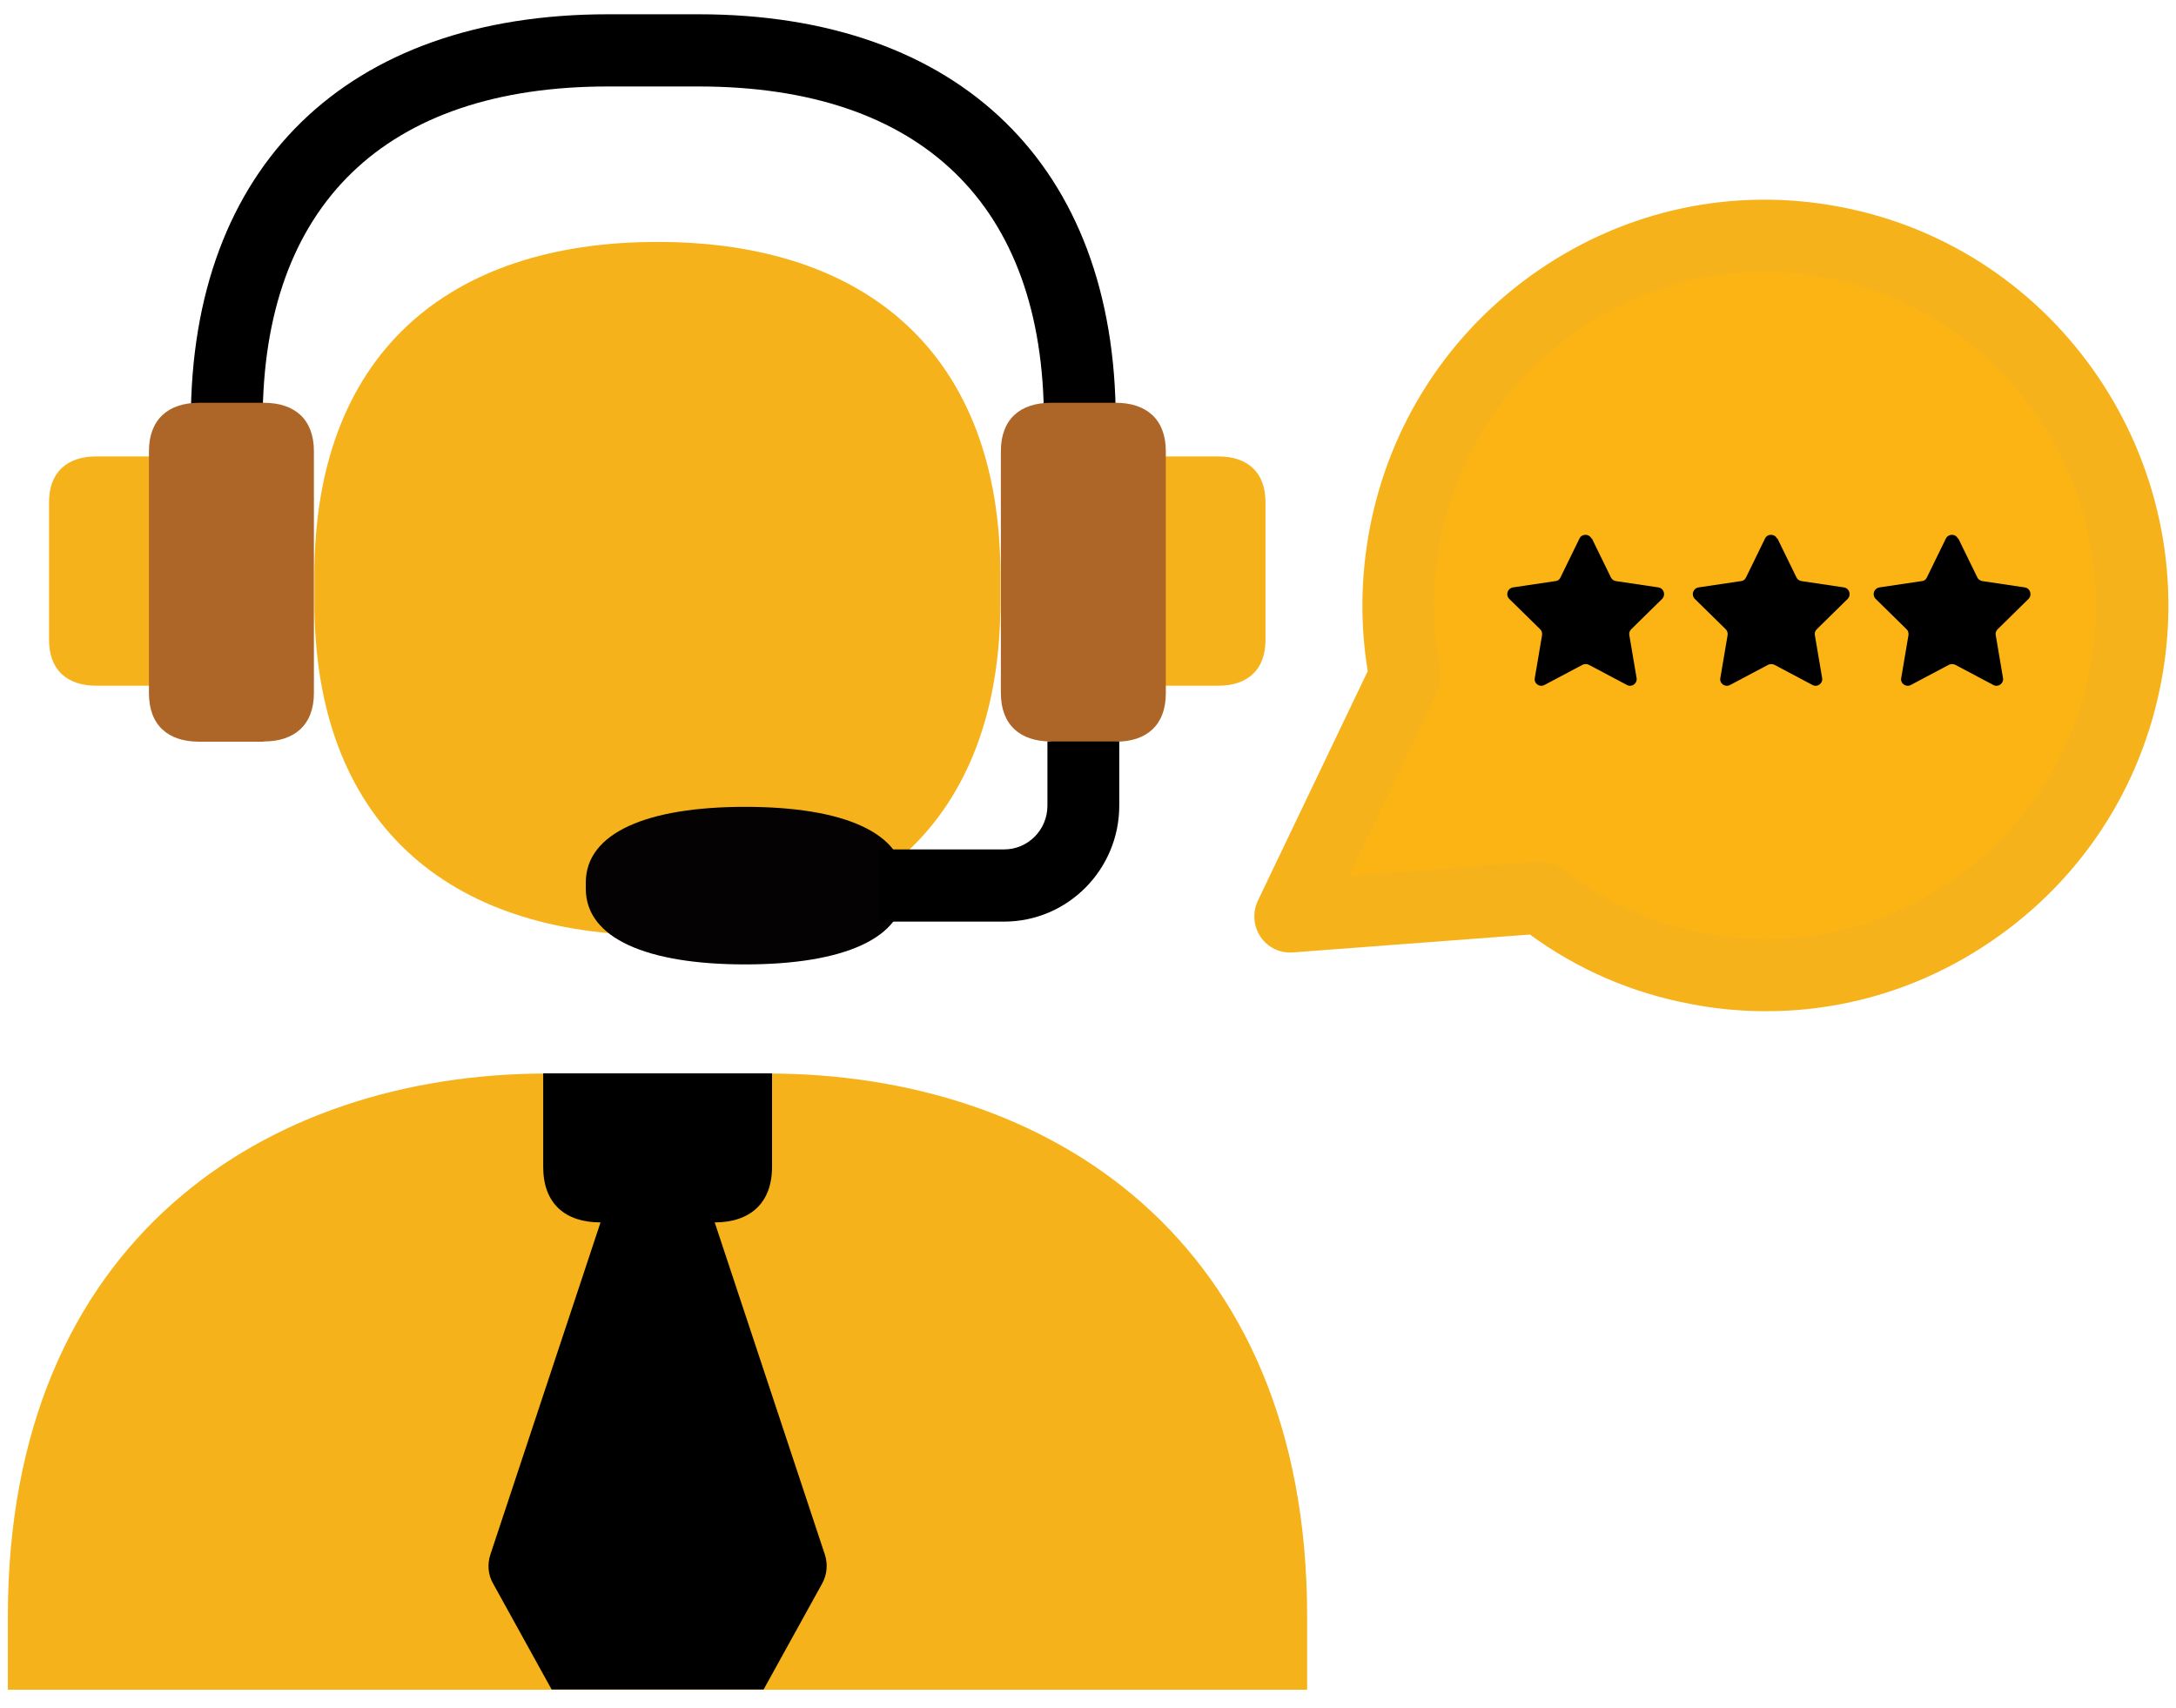<svg width="93" height="73" viewBox="0 0 93 73" fill="none" xmlns="http://www.w3.org/2000/svg">
<path d="M47.686 17.976H44.616C44.616 8.76 39.376 3.695 29.856 3.695H25.986C16.466 3.695 11.226 8.77 11.226 17.976H8.156C8.156 7.102 14.816 0.61 25.986 0.61H29.856C41.016 0.61 47.686 7.102 47.686 17.976Z" fill="black"/>
<path d="M42.756 25.724C42.756 35.121 37.096 39.965 28.096 39.965C19.096 39.965 13.436 35.121 13.436 25.724V24.579C13.436 15.182 19.096 10.338 28.096 10.338C37.096 10.338 42.756 15.182 42.756 24.579V25.724Z" fill="#F6B21A"/>
<path d="M32.826 45.874C44.776 45.874 55.866 52.94 55.866 69.07V72.205H0.336V69.07C0.336 52.95 11.426 45.874 23.376 45.874H32.826Z" fill="#F6B21A"/>
<path d="M32.636 72.195L35.146 67.653C35.346 67.281 35.386 66.839 35.256 66.437L30.546 52.236C32.046 52.236 32.996 51.422 32.996 49.864V45.864H23.216V49.864C23.216 51.432 24.156 52.236 25.666 52.236L20.956 66.437C20.826 66.839 20.856 67.281 21.066 67.653L23.576 72.195H32.656H32.636Z" fill="black"/>
<path d="M4.116 29.302C2.876 29.302 2.096 28.639 2.096 27.343V21.463C2.096 20.167 2.876 19.504 4.116 19.504H7.426V29.302H4.116Z" fill="#F6B21A"/>
<path d="M11.276 31.684C12.586 31.684 13.416 30.98 13.416 29.614V19.282C13.416 17.916 12.596 17.212 11.276 17.212H8.506C7.196 17.212 6.366 17.916 6.366 19.282V29.624C6.366 30.991 7.186 31.694 8.506 31.694H11.276V31.684Z" fill="#AE6528"/>
<path d="M52.066 29.302C53.306 29.302 54.086 28.639 54.086 27.343V21.463C54.086 20.167 53.306 19.504 52.066 19.504H48.756V29.302H52.066Z" fill="#F6B21A"/>
<path d="M44.916 31.684C43.606 31.684 42.776 30.98 42.776 29.614V19.282C42.776 17.916 43.596 17.212 44.916 17.212H47.686C48.996 17.212 49.826 17.916 49.826 19.282V29.624C49.826 30.991 49.006 31.694 47.686 31.694H44.916V31.684Z" fill="#AE6528"/>
<path d="M31.846 34.478C27.666 34.478 25.036 35.583 25.036 37.714V37.975C25.036 40.106 27.666 41.211 31.846 41.211C36.026 41.211 38.656 40.106 38.656 37.975V37.714C38.656 35.573 36.026 34.478 31.846 34.478Z" fill="#040202"/>
<path d="M42.916 39.382H37.576V36.297H42.916C43.936 36.297 44.766 35.463 44.766 34.428V31.684H47.836V34.428C47.836 37.161 45.626 39.382 42.916 39.382Z" fill="black"/>
<path d="M78.356 10.348C69.846 8.73 61.636 14.368 60.026 22.93C59.646 24.961 59.676 26.981 60.046 28.89L55.136 39.161L65.846 38.347C67.746 39.834 70.006 40.9 72.536 41.382C81.046 43 89.256 37.362 90.866 28.8C92.476 20.237 86.876 11.966 78.366 10.348H78.356Z" fill="#FCB415"/>
<path d="M75.476 43.211C74.406 43.211 73.316 43.111 72.246 42.9C69.736 42.427 67.436 41.432 65.386 39.935L55.256 40.699C54.696 40.739 54.186 40.488 53.876 40.035C53.566 39.583 53.526 38.99 53.756 38.498L58.456 28.679C58.126 26.679 58.156 24.659 58.526 22.659C59.376 18.107 61.946 14.167 65.746 11.554C69.546 8.941 74.136 7.976 78.646 8.841C87.976 10.609 94.136 19.695 92.376 29.091C91.526 33.644 88.956 37.583 85.156 40.186C82.266 42.176 78.916 43.211 75.486 43.211H75.476ZM65.836 36.819C66.176 36.819 66.506 36.93 66.776 37.141C68.556 38.538 70.586 39.453 72.806 39.875C76.526 40.588 80.286 39.794 83.406 37.644C86.526 35.503 88.636 32.257 89.336 28.518C90.786 20.8 85.726 13.333 78.056 11.866C74.346 11.162 70.576 11.956 67.456 14.097C64.336 16.237 62.226 19.483 61.526 23.222C61.196 25.011 61.196 26.82 61.546 28.599C61.606 28.92 61.566 29.262 61.426 29.564L57.666 37.433L65.726 36.819C65.726 36.819 65.806 36.819 65.846 36.819H65.836Z" fill="#F6B21A"/>
<path d="M68.036 23.011L68.846 24.669C68.886 24.76 68.966 24.81 69.056 24.83L70.876 25.101C71.106 25.132 71.206 25.423 71.036 25.594L69.716 26.89C69.646 26.961 69.616 27.051 69.636 27.142L69.946 28.971C69.986 29.202 69.746 29.383 69.536 29.272L67.906 28.408C67.816 28.368 67.726 28.368 67.636 28.408L66.006 29.272C65.796 29.383 65.546 29.202 65.596 28.971L65.906 27.142C65.916 27.051 65.896 26.951 65.826 26.89L64.506 25.594C64.336 25.423 64.426 25.142 64.666 25.101L66.486 24.83C66.586 24.82 66.656 24.76 66.696 24.669L67.506 23.011C67.606 22.8 67.916 22.8 68.016 23.011H68.036Z" fill="black"/>
<path d="M75.966 23.011L76.776 24.669C76.816 24.76 76.896 24.81 76.986 24.83L78.806 25.101C79.036 25.132 79.136 25.423 78.966 25.594L77.646 26.89C77.576 26.961 77.546 27.051 77.566 27.142L77.876 28.971C77.916 29.202 77.676 29.383 77.466 29.272L75.836 28.408C75.746 28.368 75.656 28.368 75.566 28.408L73.936 29.272C73.726 29.383 73.476 29.202 73.526 28.971L73.836 27.142C73.846 27.051 73.826 26.951 73.756 26.89L72.436 25.594C72.266 25.423 72.356 25.142 72.596 25.101L74.416 24.83C74.516 24.82 74.586 24.76 74.626 24.669L75.436 23.011C75.536 22.8 75.846 22.8 75.946 23.011H75.966Z" fill="black"/>
<path d="M83.696 23.011L84.506 24.669C84.546 24.76 84.626 24.81 84.716 24.83L86.536 25.101C86.766 25.132 86.866 25.423 86.696 25.594L85.376 26.89C85.306 26.961 85.276 27.051 85.296 27.142L85.606 28.971C85.646 29.202 85.406 29.383 85.196 29.272L83.566 28.408C83.476 28.368 83.386 28.368 83.296 28.408L81.666 29.272C81.456 29.383 81.206 29.202 81.256 28.971L81.566 27.142C81.576 27.051 81.556 26.951 81.486 26.89L80.166 25.594C79.996 25.423 80.086 25.142 80.326 25.101L82.146 24.83C82.246 24.82 82.316 24.76 82.356 24.669L83.166 23.011C83.276 22.8 83.576 22.8 83.676 23.011H83.696Z" fill="black"/>
</svg>
